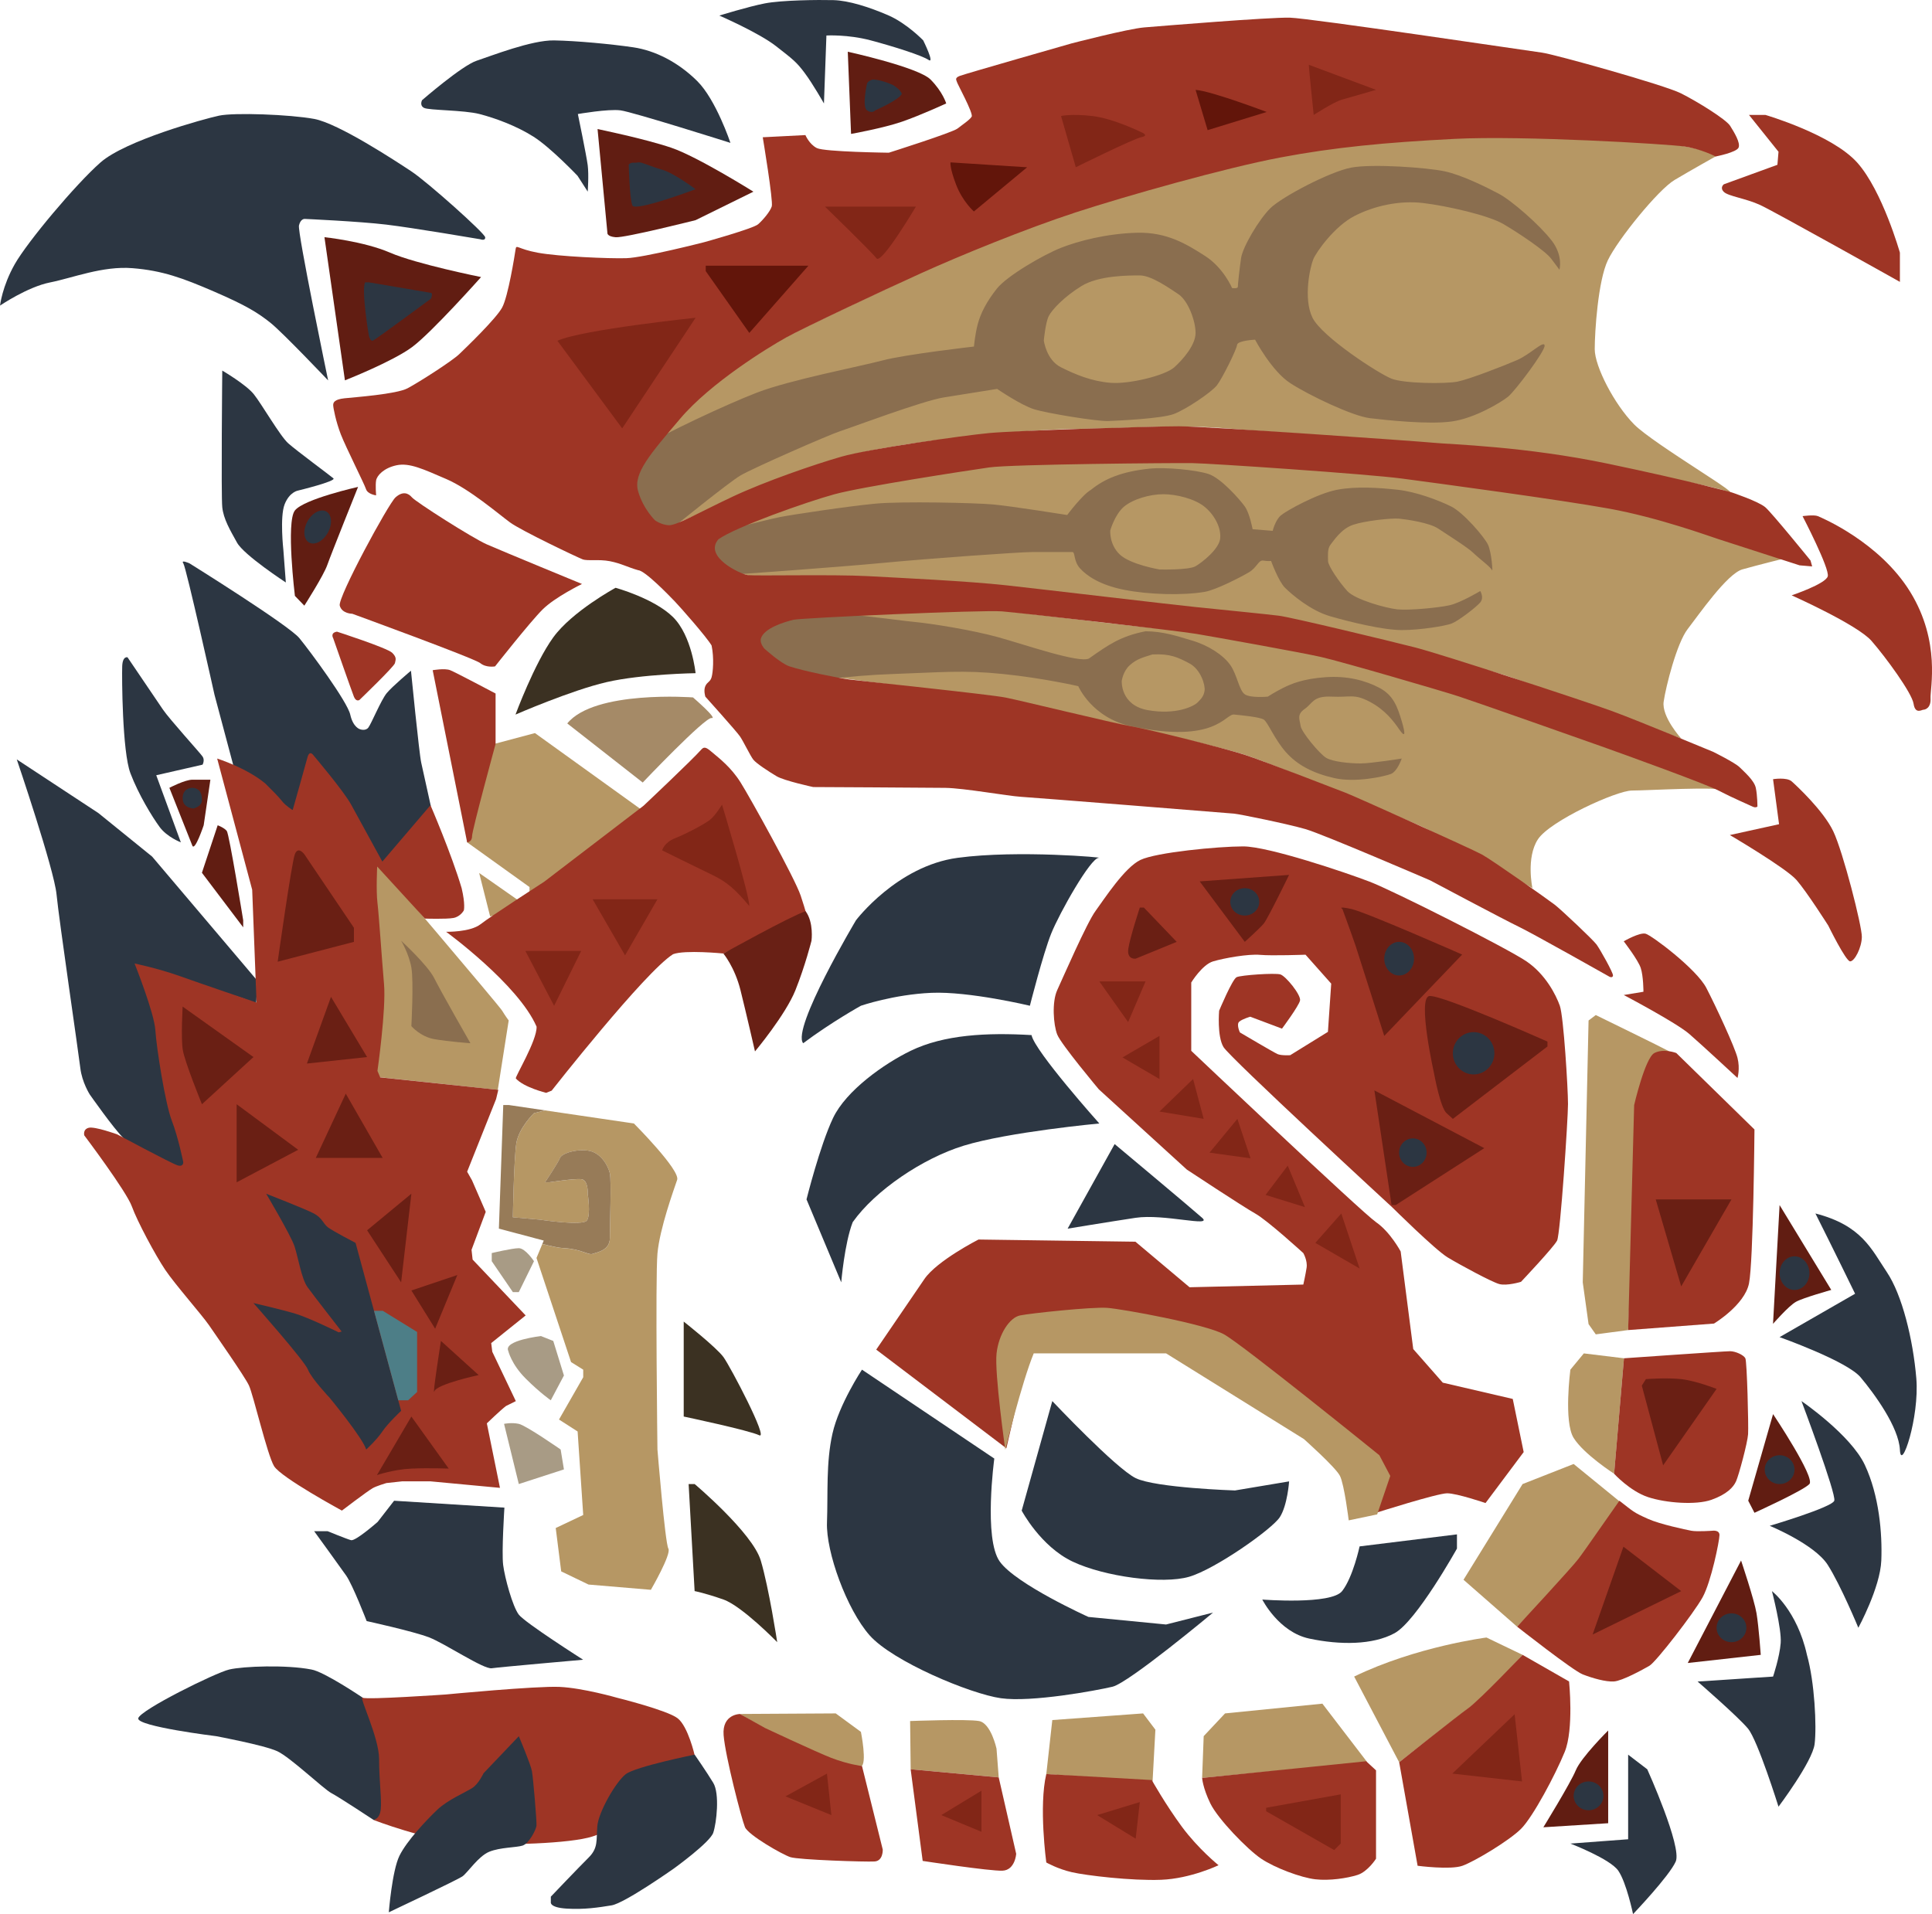 <svg width="109" height="108" viewBox="0 0 109 108" fill="none" xmlns="http://www.w3.org/2000/svg">
<g clip-path="url(#clip0_1307_11200)">
<path d="M13.721 52.325L11.392 49.246L12.281 46.566C12.281 46.566 12.656 46.704 12.795 46.888C12.934 47.071 13.721 51.927 13.721 51.927V52.325ZM11.492 46.565L11.87 43.995H10.85C10.431 43.995 9.556 44.453 9.556 44.453L10.85 47.712C10.99 48.068 11.492 46.565 11.492 46.565Z" fill="#611D12"/>
<path d="M17.17 34.174C17.17 34.174 18.258 32.476 18.465 31.879C18.673 31.282 20.202 27.473 20.202 27.473C20.202 27.473 17.147 28.156 16.638 28.802C16.129 29.448 16.638 33.623 16.638 33.623L17.17 34.174Z" fill="#611D12"/>
<path d="M19.46 21.461C19.46 21.461 22.144 20.406 23.255 19.58C24.365 18.754 27.142 15.633 27.142 15.633C27.142 15.633 23.486 14.899 22.005 14.256C20.524 13.614 18.305 13.384 18.305 13.384L19.46 21.461Z" fill="#611D12"/>
<path d="M34.268 13.135C34.268 13.135 34.222 13.34 34.731 13.386C35.24 13.432 39.244 12.422 39.244 12.422L42.506 10.816C42.506 10.816 39.359 8.843 37.878 8.338C36.397 7.833 33.713 7.282 33.713 7.282L34.268 13.135Z" fill="#611D12"/>
<path d="M48.015 7.556C48.015 7.556 49.82 7.235 50.885 6.867C51.949 6.5 53.384 5.836 53.384 5.836C53.384 5.836 53.189 5.182 52.501 4.488C51.812 3.794 47.83 2.919 47.83 2.919L48.015 7.558V7.556Z" fill="#611D12"/>
<path d="M100.401 67.996L103.317 72.784C103.317 72.784 101.723 73.228 101.318 73.458C100.912 73.687 100.031 74.697 100.031 74.697L100.401 67.996Z" fill="#611D12"/>
<path d="M100.033 79.791C100.033 79.791 102.425 83.37 102.084 83.737C101.744 84.105 98.984 85.359 98.984 85.359L98.632 84.677L100.033 79.791Z" fill="#611D12"/>
<path d="M95.22 93.834L99.339 93.375C99.339 93.375 99.229 91.809 99.1 91.031C98.97 90.252 98.228 88.052 98.228 88.052L95.22 93.834Z" fill="#611D12"/>
<path d="M87.075 103.104L90.731 102.875V97.643C90.731 97.643 89.204 99.157 88.902 99.892C88.6 100.626 87.073 103.104 87.073 103.104H87.075Z" fill="#611D12"/>
<path d="M38.574 79.928C38.574 79.928 42.276 80.709 42.832 80.984C43.387 81.259 41.216 77.129 40.82 76.578C40.423 76.028 38.574 74.57 38.574 74.57V79.928Z" fill="#3B3122"/>
<path d="M39.191 83.737C39.191 83.737 42.457 86.491 42.921 88.052C43.386 89.612 43.849 92.659 43.849 92.659C43.849 92.659 41.862 90.621 40.818 90.254C39.774 89.887 39.189 89.777 39.189 89.777L38.851 83.737H39.189H39.191Z" fill="#3B3122"/>
<path d="M29.086 40.319C29.086 40.319 32.233 38.948 34.223 38.489C36.213 38.03 39.243 37.984 39.243 37.984C39.243 37.984 39.036 35.873 37.97 34.818C36.903 33.762 34.73 33.166 34.73 33.166C34.73 33.166 32.277 34.497 31.213 35.965C30.148 37.434 29.084 40.319 29.084 40.319H29.086Z" fill="#3B3122"/>
<path d="M29.27 83.737L31.816 82.911L31.631 81.788C31.631 81.788 29.687 80.433 29.27 80.341C28.854 80.25 28.438 80.341 28.438 80.341L29.27 83.737Z" fill="#A89B85"/>
<path d="M28.671 76.211C28.671 76.211 28.841 76.969 29.657 77.784C30.474 78.599 31.074 79.011 31.074 79.011L31.816 77.612L31.214 75.662L30.52 75.387C30.52 75.387 28.427 75.624 28.669 76.213L28.671 76.211Z" fill="#A89B85"/>
<path d="M29.27 72.907L30.126 71.163C30.126 71.163 29.641 70.429 29.27 70.429C28.9 70.429 27.743 70.704 27.743 70.704V71.163L28.935 72.907H29.27Z" fill="#A89B85"/>
<path d="M58.104 56.749C58.104 56.749 58.845 53.827 59.308 52.674C59.77 51.521 61.529 48.402 61.992 48.402C62.455 48.402 57.456 47.943 54.032 48.402C50.607 48.861 48.293 51.926 48.293 51.926C48.293 51.926 44.646 58.039 45.313 58.865C46.905 57.672 48.571 56.749 48.571 56.749C48.571 56.749 50.422 56.112 52.551 56.02C54.68 55.928 58.104 56.749 58.104 56.749Z" fill="#2C3642"/>
<path d="M62.022 63.392C62.022 63.392 58.382 59.323 58.197 58.405C55.678 58.256 53.26 58.379 51.379 59.291C49.898 60.009 47.738 61.526 46.998 63.086C46.257 64.646 45.502 67.675 45.502 67.675L47.461 72.356C47.461 72.356 47.646 70.153 48.108 68.96C49.373 67.17 52.057 65.357 54.367 64.646C56.901 63.868 62.022 63.392 62.022 63.392Z" fill="#2C3642"/>
<path d="M62.886 64.554C62.886 64.554 67.205 68.165 67.823 68.716C68.441 69.267 65.663 68.472 64.06 68.716C62.457 68.96 60.233 69.327 60.233 69.327L62.886 64.554Z" fill="#2C3642"/>
<path d="M59.369 79.056L57.642 85.237C57.642 85.237 58.706 87.257 60.518 88.114C62.331 88.971 65.602 89.399 67.082 88.971C68.563 88.543 71.772 86.278 72.205 85.606C72.638 84.934 72.729 83.587 72.729 83.587L69.674 84.099C69.674 84.099 65.196 83.954 64.073 83.403C62.949 82.853 59.371 79.058 59.371 79.058L59.369 79.056Z" fill="#2C3642"/>
<path d="M48.632 77.283L56.097 82.3C56.097 82.3 55.481 86.829 56.407 88.114C57.332 89.399 61.405 91.235 61.405 91.235L65.787 91.662L68.439 90.989C68.439 90.989 63.687 94.956 62.762 95.174C61.836 95.392 58.195 96.066 56.468 95.822C54.741 95.578 50.359 93.742 49.063 92.274C47.767 90.805 46.596 87.561 46.657 85.909C46.718 84.257 46.596 82.544 46.966 80.892C47.336 79.24 48.632 77.281 48.632 77.281V77.283Z" fill="#2C3642"/>
<path d="M71.216 90.254C71.216 90.254 72.141 92.09 73.868 92.457C75.596 92.824 77.447 92.824 78.682 92.151C79.916 91.477 82.199 87.378 82.199 87.378V86.577L76.706 87.255C76.706 87.255 76.336 88.993 75.72 89.777C75.103 90.561 71.216 90.254 71.216 90.254Z" fill="#2C3642"/>
<path d="M88.599 104.024C88.599 104.024 90.838 104.883 91.301 105.555C91.764 106.227 92.134 108.002 92.134 108.002C92.134 108.002 94.171 105.869 94.541 105.039C94.911 104.209 92.936 99.833 92.936 99.833L91.857 99.007V103.78L88.599 104.024Z" fill="#2C3642"/>
<path d="M95.773 94.878C95.773 94.878 98.063 96.865 98.619 97.537C99.174 98.208 100.34 101.942 100.34 101.942C100.34 101.942 102.252 99.405 102.377 98.41C102.501 97.415 102.377 94.906 101.945 93.377C101.39 90.867 99.97 89.779 99.97 89.779C99.97 89.779 100.525 91.91 100.464 92.705C100.403 93.5 100.033 94.601 100.033 94.601L95.775 94.88L95.773 94.878Z" fill="#2C3642"/>
<path d="M99.846 86.094C99.846 86.094 102.376 87.135 103.117 88.297C103.857 89.459 104.844 91.846 104.844 91.846C104.844 91.846 106.079 89.582 106.14 88.051C106.201 86.52 106.016 84.38 105.214 82.667C104.413 80.954 101.636 79.056 101.636 79.056C101.636 79.056 103.611 84.303 103.487 84.677C103.363 85.052 99.846 86.093 99.846 86.093V86.094Z" fill="#2C3642"/>
<path d="M100.401 75.448C100.401 75.448 104.196 76.793 104.968 77.711C105.74 78.629 107.128 80.525 107.19 81.81C107.251 83.095 108.3 79.974 108.115 77.772C107.93 75.569 107.314 73.059 106.449 71.774C105.585 70.489 105.04 69.144 102.423 68.47C103.334 70.275 104.661 72.999 104.661 72.999L100.403 75.446L100.401 75.448Z" fill="#2C3642"/>
<path d="M21.081 102.693C21.081 102.693 21.577 102.636 21.566 102.061C21.561 101.74 21.683 99.64 21.476 98.768C21.268 97.896 20.465 95.793 20.465 95.793C20.465 95.793 18.282 94.317 17.564 94.201C16.154 93.926 13.723 94.017 12.936 94.201C12.149 94.385 7.892 96.496 7.799 96.955C7.707 97.413 12.196 97.964 12.196 97.964C12.196 97.964 14.902 98.469 15.643 98.812C16.383 99.156 18.256 100.945 18.697 101.177C19.138 101.408 21.081 102.691 21.081 102.691V102.693Z" fill="#2C3642"/>
<path d="M32.904 93.65C32.904 93.65 28.206 94.063 27.743 94.131C27.28 94.199 25.105 92.732 24.204 92.387C23.302 92.042 20.686 91.469 20.686 91.469C20.686 91.469 19.9 89.428 19.529 88.9C19.159 88.371 17.725 86.399 17.725 86.399H18.487C18.487 86.399 19.552 86.836 19.805 86.904C20.059 86.972 21.308 85.872 21.308 85.872L22.234 84.679L28.458 85.068C28.458 85.068 28.295 87.569 28.387 88.303C28.48 89.037 28.92 90.643 29.267 91.102C29.613 91.561 32.899 93.65 32.899 93.65H32.904Z" fill="#2C3642"/>
<path d="M10.111 66.001C10.111 66.001 10.504 65.748 10.459 65.496C10.415 65.245 9.093 58.131 9.093 58.131C9.093 58.131 8.145 54.897 8.005 54.735C7.864 54.574 12.633 56.042 12.633 56.042C12.633 56.042 14.067 56.318 14.438 56.731C14.539 55.848 14.438 55.24 14.438 55.24L8.584 48.334L5.552 45.878L0.946 42.849C0.946 42.849 3.053 49.044 3.19 50.467C3.327 51.89 4.439 59.462 4.532 60.266C4.625 61.07 5.065 61.757 5.065 61.757C5.065 61.757 6.431 63.706 6.963 64.213C7.494 64.72 10.11 66.003 10.11 66.003L10.111 66.001Z" fill="#2C3642"/>
<path d="M10.203 47.528L8.815 43.743L11.429 43.146C11.429 43.146 11.568 42.893 11.429 42.688C11.29 42.482 9.555 40.576 9.185 40.026C8.815 39.475 7.195 37.089 7.195 37.089C7.195 37.089 6.918 36.997 6.895 37.593C6.873 38.19 6.895 42.412 7.358 43.629C7.821 44.846 8.584 46.085 9.002 46.658C9.42 47.231 10.205 47.53 10.205 47.53L10.203 47.528Z" fill="#2C3642"/>
<path d="M13.19 43.284L12.101 39.2C12.101 39.2 10.505 32.018 10.343 31.787C10.18 31.556 10.691 31.787 10.691 31.787C10.691 31.787 16.29 35.275 16.892 36.009C17.494 36.743 19.598 39.589 19.761 40.323C19.924 41.057 20.317 41.149 20.317 41.149C20.317 41.149 20.616 41.263 20.779 41.057C20.942 40.852 21.498 39.497 21.82 39.108C22.142 38.719 23.186 37.845 23.186 37.845C23.186 37.845 23.649 42.526 23.764 43.031C23.878 43.536 24.304 45.472 24.304 45.472L21.496 48.951C21.496 48.951 20.27 46.442 19.784 45.615C19.297 44.789 17.701 42.847 17.701 42.847C17.701 42.847 17.414 42.755 17.314 43.009C17.214 43.262 16.566 45.762 16.566 45.762C16.566 45.762 16.374 45.663 16.242 45.625C16.242 45.625 15.132 44.477 14.761 44.134C14.391 43.791 13.188 43.286 13.188 43.286L13.19 43.284Z" fill="#2C3642"/>
<path d="M16.128 32.867C16.128 32.867 13.767 31.328 13.373 30.618C12.979 29.907 12.61 29.287 12.54 28.62C12.47 27.954 12.54 20.91 12.54 20.91C12.54 20.91 13.875 21.691 14.317 22.241C14.76 22.792 15.802 24.606 16.265 25.017C16.727 25.428 18.625 26.831 18.81 26.99C18.995 27.15 16.82 27.679 16.82 27.679C16.82 27.679 16.335 27.748 16.057 28.459C15.78 29.169 15.987 31.029 15.987 31.029L16.126 32.865L16.128 32.867Z" fill="#2C3642"/>
<path d="M18.512 21.461C18.512 21.461 16.775 13.109 16.868 12.72C16.96 12.33 17.192 12.352 17.192 12.352C17.192 12.352 20.268 12.49 21.797 12.674C23.327 12.857 27.096 13.5 27.096 13.5C27.096 13.5 27.395 13.614 27.373 13.386C27.351 13.158 24.111 10.265 23.208 9.669C22.305 9.072 19.089 6.961 17.725 6.71C16.361 6.458 13.212 6.342 12.357 6.526C11.501 6.71 7.081 7.925 5.67 9.166C4.26 10.407 1.551 13.641 0.835 14.902C0.119 16.163 0.002 17.243 0.002 17.243C0.002 17.243 1.553 16.187 2.825 15.936C4.097 15.684 5.787 14.996 7.475 15.132C9.163 15.268 10.298 15.682 12.103 16.463C13.908 17.243 14.556 17.656 15.25 18.206C15.944 18.757 18.512 21.465 18.512 21.465V21.461Z" fill="#2C3642"/>
<path d="M33.158 10.814C33.158 10.814 33.228 9.874 33.158 9.324C33.087 8.773 32.602 6.434 32.602 6.434C32.602 6.434 34.315 6.135 35.009 6.227C35.703 6.318 41.21 8.062 41.21 8.062C41.21 8.062 40.4 5.63 39.337 4.575C38.274 3.519 36.977 2.853 35.727 2.669C34.478 2.486 32.534 2.302 31.262 2.28C29.99 2.258 27.723 3.152 26.89 3.427C26.057 3.703 23.813 5.652 23.813 5.652C23.813 5.652 23.65 5.95 23.928 6.089C24.206 6.229 26.172 6.207 27.053 6.434C27.934 6.662 29.135 7.099 30.107 7.717C31.079 8.336 32.584 9.92 32.584 9.92L33.161 10.816L33.158 10.814Z" fill="#2C3642"/>
<path d="M46.486 5.836L46.625 2.003C46.625 2.003 47.828 1.933 49.124 2.278C50.42 2.623 52.016 3.128 52.386 3.38C52.756 3.631 52.086 2.278 52.086 2.278C52.086 2.278 51.161 1.314 50.096 0.855C49.032 0.397 47.875 0.029 47.02 0.007C46.164 -0.015 44.104 0.007 43.154 0.191C42.205 0.374 40.585 0.879 40.585 0.879C40.585 0.879 42.806 1.843 43.778 2.601C44.75 3.359 44.935 3.497 45.398 4.116C45.861 4.734 46.486 5.838 46.486 5.838V5.836Z" fill="#2C3642"/>
<path d="M10.311 45.127C10.359 45.617 10.929 45.617 10.929 45.617C10.929 45.617 11.423 45.494 11.392 45.127C11.392 44.622 11.131 44.453 10.851 44.453C10.572 44.453 10.262 44.637 10.311 45.127Z" fill="#2C3642"/>
<path d="M102.084 71.837C102.084 72.36 101.708 72.786 101.243 72.786C100.779 72.786 100.403 72.362 100.403 71.837C100.403 71.312 100.779 70.888 101.243 70.888C101.708 70.888 102.084 71.312 102.084 71.837ZM100.403 82.111C99.938 82.111 99.562 82.475 99.562 82.924C99.562 83.374 99.938 83.737 100.403 83.737C100.868 83.737 101.243 83.374 101.243 82.924C101.243 82.475 100.868 82.111 100.403 82.111ZM97.687 91.033C97.223 91.033 96.847 91.396 96.847 91.846C96.847 92.296 97.223 92.659 97.687 92.659C98.152 92.659 98.528 92.296 98.528 91.846C98.528 91.396 98.152 91.033 97.687 91.033ZM89.624 100.518C89.159 100.518 88.783 100.881 88.783 101.331C88.783 101.781 89.159 102.144 89.624 102.144C90.088 102.144 90.464 101.781 90.464 101.331C90.464 100.881 90.088 100.518 89.624 100.518Z" fill="#2C3642"/>
<path d="M18.503 30.047C18.767 29.561 18.722 29.029 18.401 28.857C18.081 28.686 17.607 28.94 17.343 29.425C17.079 29.911 17.124 30.443 17.444 30.615C17.764 30.786 18.238 30.532 18.503 30.047Z" fill="#2C3642"/>
<path d="M20.594 15.932C20.387 16.413 20.802 18.891 20.802 18.891C20.802 18.891 20.872 19.304 21.057 19.212C21.242 19.121 24.319 16.848 24.319 16.848C24.319 16.848 24.433 16.551 24.319 16.527C24.204 16.503 20.802 15.93 20.802 15.93H20.594V15.932Z" fill="#2C3642"/>
<path d="M35.472 9.3C35.472 9.3 35.518 11.227 35.679 11.594C35.84 11.961 39.242 10.676 39.242 10.676C39.242 10.676 38.017 9.759 37.356 9.575C36.695 9.391 36.21 9.138 36.025 9.162L35.84 9.184C35.84 9.184 35.562 9.138 35.47 9.298L35.472 9.3Z" fill="#2C3642"/>
<path d="M49.17 4.505C49.401 4.413 50.31 4.727 50.466 4.85C50.621 4.973 50.751 5.037 50.882 5.287C50.744 5.632 49.379 6.227 49.379 6.227C49.379 6.227 49.216 6.432 48.916 6.227C48.617 6.021 48.916 4.712 48.916 4.712C48.916 4.712 48.939 4.598 49.172 4.507L49.17 4.505Z" fill="#2C3642"/>
<path d="M21.057 60.745L28.084 61.494L28.7 57.579C28.7 57.579 28.515 57.335 28.33 57.028C28.145 56.721 21.057 48.4 21.057 48.4L21.357 52.806C21.357 52.806 21.488 60.868 21.057 60.745Z" fill="#B69764"/>
<path d="M27.652 51.705L27.034 49.258L29.133 50.726L29.874 51.093V50.052L26.356 47.528L27.652 42.038L30.181 41.364L36.475 45.893L30.244 51.216L27.652 51.705Z" fill="#B69764"/>
<path d="M32.003 40.819L36.261 44.154C36.261 44.154 39.778 40.452 40.148 40.514C40.518 40.576 39.098 39.352 39.098 39.352C39.098 39.352 33.545 38.924 32.003 40.821V40.819Z" fill="#A58A67"/>
<path d="M47.151 96.679L48.571 97.72C48.571 97.72 48.941 99.556 48.571 99.679C45.825 99.312 41.753 96.71 41.753 96.71L47.153 96.679H47.151ZM51.347 97.109L51.379 99.831L56.346 100.29L56.222 98.669C56.222 98.669 55.913 97.232 55.235 97.109C54.557 96.986 51.347 97.109 51.347 97.109ZM59.369 97.054L59.03 100.107L65.026 100.516L65.185 97.597L64.491 96.679L59.369 97.054ZM67.91 97.964L67.821 100.319L77.138 99.433L74.607 96.129L69.115 96.679L67.908 97.964H67.91ZM76.399 94.599L78.937 99.433L84.05 95.455L85.901 93.375L83.865 92.397C83.865 92.397 79.916 92.896 76.399 94.599ZM82.569 89.138L85.592 91.785L88.597 88.811L91.408 84.747L88.782 82.605L85.901 83.738L82.569 89.138ZM91.066 83.157L91.621 76.641L89.357 76.365L88.598 77.283C88.598 77.283 88.21 80.22 88.784 81.138C89.357 82.056 91.068 83.157 91.068 83.157H91.066ZM89.624 74.713L90.031 75.291L91.856 75.049L92.443 62.047C92.443 62.047 94.2 59.787 94.157 59.313C93.824 59.126 90.031 57.274 90.031 57.274L89.624 57.581L89.296 72.358L89.624 74.713Z" fill="#B69764"/>
<path d="M80.129 46.601C78.957 46.082 72.266 43.262 70.229 42.588C68.193 41.915 57.95 39.712 56.207 39.407C54.463 39.102 46.658 38.245 45.502 37.938C44.344 37.632 42.832 36.776 42.832 36.347C42.832 35.917 43.141 35.246 43.573 35.123C44.004 35 49.25 34.082 52.027 34.082C54.803 34.082 64.853 35.594 67.021 35.55C69.289 35.504 80.966 38.548 83.621 39.405C86.273 40.263 97.751 44.852 97.38 44.606C97.01 44.36 92.937 44.606 92.073 44.606C91.209 44.606 87.445 46.319 86.766 47.359C86.086 48.4 86.457 50.113 86.457 50.113C86.457 50.113 81.301 47.119 80.127 46.599L80.129 46.601ZM94.857 41.68C94.857 41.68 93.737 40.448 93.861 39.591C93.985 38.733 94.602 36.286 95.218 35.492C95.835 34.697 97.439 32.371 98.304 32.127C99.168 31.883 100.649 31.515 100.649 31.515L93.861 29.19L86.827 27.844L78.373 26.803C78.373 26.803 73.621 26.008 70.227 26.008C66.834 26.008 55.357 25.702 52.58 26.436C49.804 27.17 45.855 27.782 44.065 28.516C42.275 29.25 40.548 30.188 40.302 30.667C40.055 31.146 40.779 31.789 40.779 31.789C40.779 31.789 41.844 32.554 42.83 32.554C43.817 32.554 50.296 32.615 50.296 32.615C50.296 32.615 67.85 34.144 71.044 34.818C74.237 35.492 83.299 37.509 85.335 38.243C87.371 38.978 94.857 41.68 94.857 41.68ZM38.141 29.555C38.141 29.555 44.25 26.858 47.027 25.942C49.804 25.026 57.095 24.253 60.616 24.204C64.137 24.154 66.512 23.939 69.365 24.184C72.217 24.428 78.402 24.78 82.243 25.179C86.084 25.577 95.975 27.167 97.386 27.717C98.796 28.268 93.304 25.068 92.193 23.945C91.083 22.822 89.972 20.679 89.972 19.701C89.972 18.722 90.157 15.846 90.712 14.684C91.268 13.522 93.55 10.706 94.476 10.155C95.401 9.604 96.821 8.81 96.821 8.81C96.821 8.81 96.451 8.442 94.291 8.136C92.13 7.829 86.084 7.585 82.874 7.708C78.108 7.739 71.829 8.626 68.25 9.727C64.672 10.585 55.663 13.459 53.071 14.807C50.479 16.154 44.435 18.777 42.149 20.253C39.863 21.729 36.76 25.052 36.101 26.678C35.407 28.391 36.471 29.004 36.471 29.004C36.471 29.004 36.671 29.983 38.138 29.555H38.141Z" fill="#B69764"/>
<path d="M38.204 66.574C38.389 66.023 35.764 63.392 35.764 63.392L30.753 62.654L30.128 62.81C30.128 62.81 29.273 63.636 29.132 64.508C28.991 65.38 28.936 68.685 28.936 68.685L30.474 68.822C30.474 68.822 32.88 69.189 33.112 68.868C33.343 68.547 33.158 67.354 33.158 67.354C33.158 67.354 33.204 66.574 32.788 66.535C32.371 66.497 30.983 66.711 30.983 66.711H30.752C30.752 66.711 31.492 65.61 31.585 65.353C31.677 65.096 32.418 64.83 33.158 64.921C33.898 65.013 34.315 65.793 34.408 66.207C34.5 66.62 34.408 69.144 34.408 69.856C34.408 70.568 33.667 70.66 33.436 70.752C33.204 70.844 32.788 70.476 31.816 70.43C31.533 70.418 31.085 70.322 30.596 70.194L30.268 70.981L32.218 76.855L32.904 77.283V77.711L31.538 80.097L32.588 80.771L32.904 85.483L31.353 86.218L31.662 88.665L33.204 89.408L36.721 89.705C36.721 89.705 37.893 87.686 37.708 87.379C37.523 87.073 37.092 81.788 37.092 81.788C37.092 81.788 36.968 72.143 37.092 70.735C37.216 69.327 38.017 67.124 38.203 66.574H38.204Z" fill="#B69764"/>
<path d="M33.435 70.75C33.667 70.658 34.407 70.566 34.407 69.854C34.407 69.142 34.5 66.62 34.407 66.205C34.315 65.79 33.898 65.011 33.158 64.92C32.417 64.828 31.677 65.096 31.584 65.351C31.491 65.606 30.751 66.71 30.751 66.71H30.983C30.983 66.71 32.371 66.495 32.787 66.533C33.204 66.572 33.158 67.352 33.158 67.352C33.158 67.352 33.343 68.545 33.111 68.867C32.88 69.188 30.473 68.821 30.473 68.821L28.935 68.683C28.935 68.683 28.992 65.379 29.131 64.507C29.27 63.635 30.127 62.809 30.127 62.809L30.753 62.653L28.702 62.35H28.393L28.146 69.325L30.677 69.999L30.597 70.19C31.088 70.319 31.534 70.414 31.817 70.427C32.789 70.473 33.206 70.84 33.437 70.748L33.435 70.75Z" fill="#977B58"/>
<path d="M23.209 57.9C23.209 57.9 23.718 58.497 24.505 58.634C25.292 58.772 26.541 58.864 26.541 58.864C26.541 58.864 24.875 55.952 24.505 55.205C24.135 54.458 22.632 53.081 22.632 53.081C22.632 53.081 23.072 53.816 23.209 54.596C23.346 55.376 23.209 57.9 23.209 57.9Z" fill="#8A6E4F"/>
<path d="M79.083 40.69C78.837 39.864 78.606 39.222 77.819 38.809C77.032 38.396 76.014 38.12 74.764 38.212C73.515 38.304 72.867 38.579 72.404 38.809C71.942 39.038 71.525 39.308 71.525 39.308C71.525 39.308 70.553 39.4 70.229 39.176C69.905 38.952 69.798 38.074 69.411 37.524C69.026 36.973 68.193 36.422 67.267 36.147C66.342 35.871 65.646 35.633 64.629 35.618C63.211 35.903 62.547 36.374 61.436 37.157C60.881 37.432 57.826 36.376 56.346 35.963C54.864 35.55 52.551 35.183 51.579 35.091C50.607 35 47.197 34.495 45.501 34.541C43.804 34.587 41.768 35.78 41.768 35.78V37.799L45.501 38.487C45.501 38.487 47.738 38.12 50.422 38.029C53.106 37.937 54.309 37.799 56.577 38.029C58.844 38.258 60.834 38.717 60.834 38.717C60.834 38.717 61.599 40.507 63.828 40.98C68.609 41.997 69.118 40.266 69.627 40.318C70.137 40.369 71.062 40.461 71.294 40.599C71.525 40.736 71.895 41.7 72.543 42.434C73.191 43.169 74.07 43.627 75.274 43.903C76.477 44.178 78.097 43.811 78.467 43.673C78.837 43.536 79.083 42.801 79.083 42.801C79.083 42.801 77.356 43.077 76.754 43.077C76.153 43.077 75.181 42.985 74.811 42.755C74.441 42.526 73.422 41.307 73.376 40.953C73.33 40.599 73.145 40.323 73.608 40.002C74.07 39.681 74.07 39.257 75.135 39.308C76.199 39.359 76.384 39.13 77.264 39.589C78.143 40.048 78.621 40.69 78.937 41.149C79.254 41.608 79.329 41.516 79.083 40.69ZM67.96 38.97C67.913 39.268 67.797 39.407 67.567 39.635C67.338 39.862 66.342 40.347 64.768 40.072C63.195 39.796 63.287 38.419 63.287 38.419C63.287 38.419 63.358 37.869 63.75 37.524C64.142 37.179 64.444 37.111 65.016 36.927C66.018 36.876 66.457 37.089 67.104 37.432C67.752 37.775 68.008 38.671 67.96 38.97Z" fill="#8A6E4F"/>
<path d="M83.95 30.732C83.743 30.295 82.562 28.918 81.867 28.575C81.173 28.231 79.901 27.748 78.859 27.635C77.817 27.521 76.523 27.429 75.435 27.635C74.346 27.84 72.588 28.806 72.265 29.081C71.943 29.357 71.803 29.953 71.803 29.953L70.67 29.861C70.67 29.861 70.507 28.966 70.229 28.576C69.951 28.187 68.887 26.97 68.171 26.741C67.454 26.511 65.742 26.352 64.861 26.443C63.285 26.605 62.315 27.016 61.551 27.637C61.066 27.912 60.209 29.059 60.209 29.059C60.209 29.059 57.04 28.554 56.022 28.463C55.003 28.371 50.885 28.279 49.404 28.417C47.923 28.554 44.705 29.037 44.013 29.173C43.321 29.309 39.87 30.183 39.87 30.183L40.033 31.629L41.214 32.433C41.214 32.433 47.275 32.005 49.837 31.759C52.399 31.515 57.521 31.148 58.261 31.148H60.501C60.668 31.148 60.559 31.653 60.929 32.066C61.299 32.479 62.04 33.006 63.428 33.281C64.816 33.557 66.76 33.603 67.969 33.395C68.609 33.285 70 32.565 70.462 32.292C70.925 32.018 70.997 31.585 71.275 31.631C71.553 31.677 71.712 31.651 71.712 31.651C71.712 31.651 72.128 32.799 72.499 33.166C72.869 33.533 73.933 34.451 75.044 34.772C76.155 35.093 78.037 35.552 79.085 35.552C80.133 35.552 81.523 35.323 81.893 35.185C82.263 35.047 83.282 34.267 83.513 33.992C83.745 33.716 83.513 33.349 83.513 33.349C83.513 33.349 82.402 34.014 81.777 34.153C81.151 34.293 79.485 34.451 78.837 34.383C78.189 34.315 76.453 33.832 76.014 33.351C75.575 32.87 74.925 31.928 74.925 31.653C74.925 31.378 74.879 30.965 75.064 30.735C75.249 30.506 75.666 29.839 76.338 29.612C77.01 29.384 78.513 29.223 78.952 29.267C79.391 29.311 80.64 29.496 81.127 29.817C81.614 30.139 82.815 30.897 83.117 31.194C83.419 31.491 84.135 32.02 84.181 32.182C84.228 32.343 84.159 31.172 83.95 30.735V30.732ZM68.841 30.388C68.77 30.985 67.845 31.719 67.452 31.949C67.06 32.178 65.416 32.132 65.416 32.132C65.416 32.132 63.772 31.857 63.172 31.284C62.573 30.711 62.639 29.929 62.639 29.929C62.639 29.929 62.895 29.034 63.402 28.599C63.909 28.163 64.883 27.886 65.625 27.886C66.368 27.886 67.404 28.14 67.965 28.599C68.526 29.057 68.909 29.792 68.839 30.388H68.841Z" fill="#8A6E4F"/>
<path d="M87.537 13.568C86.867 12.696 85.293 11.319 84.553 10.928C83.812 10.537 82.47 9.873 81.499 9.665C80.527 9.458 77.426 9.228 76.223 9.459C75.019 9.691 72.313 11.112 71.665 11.754C71.017 12.397 70.114 13.935 70.021 14.554C69.929 15.172 69.836 16.068 69.836 16.184C69.836 16.299 69.512 16.253 69.512 16.253C69.512 16.253 69.027 15.106 67.985 14.44C66.943 13.773 65.834 13.089 64.144 13.133C62.454 13.177 60.858 13.59 59.864 13.981C58.87 14.372 56.81 15.563 56.232 16.297C55.654 17.032 55.329 17.674 55.168 18.271C55.007 18.867 54.949 19.554 54.949 19.554C54.949 19.554 51.095 19.993 49.799 20.336C48.504 20.679 44.564 21.437 42.715 22.15C40.866 22.862 37.35 24.536 36.517 25.087C35.684 25.637 35.199 28.621 35.199 28.621L36.61 29.951L37.998 29.746C37.998 29.746 41.075 27.246 41.771 26.831C42.467 26.416 46.815 24.514 47.395 24.331C47.974 24.147 52.069 22.609 53.248 22.425C54.427 22.241 56.256 21.944 56.256 21.944C56.256 21.944 57.598 22.862 58.339 23.091C59.079 23.321 61.878 23.78 62.526 23.756C63.174 23.732 65.51 23.618 66.206 23.367C66.902 23.115 68.357 22.128 68.659 21.737C68.961 21.346 69.77 19.717 69.792 19.464C69.814 19.211 70.81 19.167 70.81 19.167C70.81 19.167 71.736 20.933 72.8 21.623C73.864 22.313 76.317 23.481 77.289 23.596C78.261 23.712 80.621 23.963 81.917 23.78C83.213 23.596 84.694 22.7 85.086 22.381C85.479 22.062 87.193 19.789 87.145 19.49C87.097 19.191 86.334 19.995 85.593 20.316C84.853 20.637 82.909 21.395 82.239 21.531C81.569 21.667 79.231 21.645 78.514 21.369C77.798 21.094 74.581 19.005 74.049 17.928C73.518 16.85 73.911 15.06 74.096 14.623C74.281 14.186 75.299 12.766 76.41 12.191C77.52 11.616 78.955 11.295 80.297 11.457C81.639 11.618 83.977 12.145 84.832 12.65C85.688 13.155 87.169 14.14 87.517 14.599C87.865 15.058 87.98 15.22 87.98 15.22C87.98 15.22 88.211 14.44 87.539 13.568H87.537ZM66.249 20.727C65.74 21.186 63.703 21.691 62.637 21.599C61.571 21.507 60.695 21.14 59.862 20.727C59.029 20.314 58.89 19.213 58.89 19.213C58.89 19.213 58.983 18.203 59.168 17.836C59.353 17.469 60.047 16.734 61.019 16.138C61.991 15.541 63.657 15.541 64.305 15.541C64.953 15.541 65.925 16.23 66.48 16.597C67.035 16.964 67.452 18.111 67.452 18.785C67.452 19.459 66.758 20.268 66.249 20.727Z" fill="#8A6E4F"/>
<path d="M21.808 83.68L22.684 83.585H24.289L28.207 83.952L27.467 80.312C27.467 80.312 28.261 79.546 28.546 79.334L29.102 79.058L27.774 76.273L27.713 75.783L29.657 74.223L26.664 71.071L26.603 70.52L27.404 68.378L26.632 66.603L26.355 66.113L27.989 62.014L28.113 61.494L21.449 60.791L21.295 60.424C21.295 60.424 21.79 56.967 21.666 55.528C21.541 54.091 21.379 51.631 21.295 50.939C21.212 50.247 21.28 48.894 21.28 48.894L23.972 51.831C23.972 51.831 25.183 51.871 25.583 51.796C25.982 51.721 26.169 51.368 26.169 51.368C26.169 51.368 26.262 51.032 26.045 50.115C25.475 48.187 24.287 45.434 24.287 45.434L21.571 48.615C21.571 48.615 20.229 46.168 19.812 45.402C19.396 44.637 17.684 42.618 17.684 42.618C17.684 42.618 17.467 42.282 17.345 42.741C17.223 43.2 16.512 45.709 16.512 45.709C16.512 45.709 16.116 45.465 15.925 45.219C15.734 44.973 15.355 44.591 14.968 44.209C13.904 43.322 12.252 42.801 12.252 42.801L14.228 50.205L14.474 56.569C14.474 56.569 11.327 55.499 10.123 55.069C8.92 54.64 7.593 54.366 7.593 54.366C7.593 54.366 8.704 57.151 8.765 58.129C8.826 59.108 9.32 62.263 9.69 63.225C10.061 64.187 10.338 65.564 10.338 65.564C10.338 65.564 10.37 65.871 10 65.748C9.629 65.624 6.606 64.004 6.606 64.004C6.606 64.004 5.342 63.545 5.001 63.636C4.661 63.728 4.755 64.064 4.755 64.064C4.755 64.064 7.13 67.216 7.439 68.072C7.748 68.927 8.767 70.825 9.322 71.651C9.877 72.477 11.39 74.19 11.79 74.772C12.189 75.354 13.794 77.648 14.042 78.168C14.29 78.687 15.075 82.083 15.462 82.726C15.849 83.368 19.289 85.235 19.289 85.235C19.289 85.235 20.695 84.161 21.023 83.971C21.232 83.849 21.806 83.679 21.806 83.679L21.808 83.68Z" fill="#9E3525"/>
<path d="M25.168 52.576C25.168 52.576 26.525 52.608 27.112 52.149C27.698 51.69 30.707 49.748 30.707 49.748L36.306 45.465C36.306 45.465 39.005 42.926 39.592 42.267C39.757 42.093 39.911 42.219 40.24 42.5C40.57 42.781 41.243 43.291 41.782 44.149C42.321 45.006 44.851 49.564 45.175 50.542C45.499 51.521 45.499 51.629 45.499 51.629L40.81 53.801C40.81 53.801 38.635 53.586 37.972 53.841C36.384 54.84 31.123 61.54 31.123 61.54L30.814 61.663C30.814 61.663 29.55 61.356 29.102 60.852C29.048 60.765 30.305 58.709 30.273 57.929C29.241 55.543 25.168 52.575 25.168 52.575V52.576Z" fill="#9E3525"/>
<path d="M39.792 39.299C39.792 39.299 39.684 38.963 39.792 38.717C39.899 38.471 40.069 38.487 40.147 38.212C40.225 37.937 40.295 37.14 40.147 36.422C39.858 35.932 38.389 34.265 38.065 33.929C37.741 33.593 36.384 32.185 35.997 32.171C35.444 32.018 35.04 31.789 34.409 31.666C33.777 31.543 33.144 31.666 32.867 31.559C32.589 31.453 29.427 29.953 28.779 29.48C28.131 29.006 26.497 27.598 25.184 27.032C23.872 26.467 23.102 26.1 22.376 26.252C21.651 26.405 21.265 26.834 21.219 27.11C21.173 27.385 21.219 27.95 21.219 27.95C21.219 27.95 20.742 27.89 20.649 27.598C20.556 27.306 19.507 25.226 19.229 24.509C18.951 23.791 18.798 23.009 18.798 22.856C18.798 22.704 18.876 22.535 19.431 22.474C19.986 22.414 22.361 22.245 22.994 21.909C23.628 21.573 25.494 20.38 25.91 19.982C26.326 19.583 27.993 17.977 28.331 17.351C28.67 16.725 29.04 14.399 29.087 14.078C29.133 13.757 29.179 14.047 30.351 14.261C31.523 14.476 34.346 14.598 35.334 14.568C36.323 14.539 39.731 13.665 39.731 13.665C39.731 13.665 42.493 12.899 42.77 12.655C43.048 12.411 43.45 11.936 43.542 11.646C43.635 11.356 43.033 7.745 43.033 7.745L45.44 7.622C45.44 7.622 45.656 8.141 46.088 8.356C46.519 8.571 50.145 8.617 50.145 8.617C50.145 8.617 53.724 7.484 54.018 7.255C54.312 7.025 54.712 6.765 54.82 6.581C54.927 6.397 54.001 4.714 53.987 4.622C53.972 4.53 53.833 4.407 54.14 4.286C54.447 4.165 60.449 2.451 60.449 2.451C60.449 2.451 63.627 1.625 64.553 1.547C65.478 1.47 71.634 0.966 72.776 0.997C73.918 1.028 86.304 2.878 86.998 2.97C87.692 3.062 93.894 4.791 94.834 5.265C95.775 5.738 97.38 6.733 97.611 7.1C97.842 7.468 98.198 8.05 98.089 8.325C97.979 8.6 96.793 8.83 96.793 8.83C96.793 8.83 95.975 8.402 95.019 8.264C94.064 8.127 85.934 7.636 82.046 7.837C78.159 8.037 75.275 8.31 72.204 8.892C69.133 9.474 63.55 11.049 60.695 11.982C57.841 12.914 54.109 14.445 51.948 15.424C49.788 16.402 45.345 18.498 44.344 19.049C43.342 19.6 40.086 21.604 38.374 23.624C36.661 25.643 35.721 26.713 35.999 27.708C36.276 28.703 36.956 29.36 36.956 29.36C36.956 29.36 37.311 29.621 37.743 29.636C38.174 29.65 39.501 28.887 41.321 28.029C43.141 27.172 45.934 26.208 47.476 25.766C49.018 25.323 54.34 24.573 55.806 24.435C57.272 24.297 64.955 24.053 66.511 24.053C68.068 24.053 79.979 24.894 80.919 24.986C81.859 25.078 86.025 25.184 90.715 26.164C95.406 27.145 97.704 27.785 97.704 27.785C97.704 27.785 99.216 28.29 99.601 28.626C99.986 28.962 102.146 31.624 102.146 31.624L102.239 31.96L101.53 31.899C101.53 31.899 97.55 30.614 96.98 30.43C96.41 30.247 93.57 29.206 90.793 28.701C88.016 28.196 81.06 27.264 79.099 27.003C77.139 26.742 68.316 26.146 67.267 26.131C66.217 26.116 57.085 26.192 55.804 26.375C54.523 26.559 48.631 27.462 47.072 27.89C45.514 28.317 41.519 29.726 40.532 30.429C39.684 31.407 41.75 32.387 42.184 32.448C42.617 32.508 47.011 32.402 48.955 32.508C50.899 32.615 54.57 32.784 56.791 33.028C59.013 33.272 65.939 34.098 67.45 34.252C68.961 34.407 71.43 34.651 72.156 34.742C72.881 34.834 78.342 36.151 79.838 36.532C81.334 36.914 89.386 39.547 90.96 40.127C92.533 40.707 96.652 42.421 96.652 42.421C96.652 42.421 97.887 43.032 98.148 43.293C98.409 43.554 98.966 44.028 99.059 44.455C99.151 44.883 99.151 45.511 99.151 45.511C99.151 45.511 99.059 45.602 98.874 45.511C98.688 45.419 97.716 45.006 96.991 44.624C96.265 44.242 91.608 42.559 90.358 42.115C89.109 41.67 83.246 39.605 82.32 39.301C81.395 38.996 75.671 37.327 74.514 37.066C73.357 36.806 68.576 35.95 67.495 35.767C66.413 35.583 57.622 34.588 56.526 34.496C55.431 34.405 45.219 34.864 44.772 34.97C44.324 35.077 43.074 35.429 42.92 36.057C42.874 36.318 43.12 36.593 43.12 36.593C43.12 36.593 44.037 37.43 44.535 37.597C45.347 37.87 47.298 38.256 47.902 38.337C48.468 38.414 55.83 39.178 56.741 39.361C57.652 39.545 62.813 40.804 63.822 40.982C64.947 41.18 69.144 42.236 70.223 42.588C71.302 42.941 75.36 44.516 75.915 44.731C76.471 44.945 83.028 47.897 83.612 48.218C84.198 48.54 87.361 50.774 87.716 51.049C88.072 51.324 89.877 53.022 90.077 53.298C90.277 53.573 91.017 54.889 91.002 55.042C90.987 55.194 90.817 55.119 90.817 55.119C90.817 55.119 86.482 52.672 85.68 52.288C84.879 51.904 80.682 49.672 80.682 49.672C80.682 49.672 74.651 47.071 73.648 46.781C72.644 46.491 69.96 45.94 69.621 45.909C69.283 45.878 58.361 45.006 57.604 44.96C56.847 44.914 54.396 44.47 53.331 44.455C52.267 44.441 45.88 44.409 45.88 44.409C45.88 44.409 44.246 44.057 43.813 43.798C43.379 43.539 42.67 43.078 42.502 42.865C42.334 42.653 41.947 41.841 41.747 41.549C41.547 41.257 39.788 39.301 39.788 39.301L39.792 39.299Z" fill="#9E3525"/>
<path d="M32.835 32.951C32.835 32.951 28.3 31.084 27.467 30.717C26.634 30.35 23.455 28.318 23.241 28.064C23.026 27.811 22.717 27.706 22.315 28.064C21.913 28.422 19.044 33.715 19.168 34.173C19.292 34.632 19.877 34.632 19.877 34.632C19.877 34.632 26.758 37.142 27.096 37.417C27.435 37.693 27.93 37.601 27.93 37.601C27.93 37.601 29.905 35.091 30.614 34.388C31.323 33.685 32.835 32.951 32.835 32.951Z" fill="#9E3525"/>
<path d="M24.413 37.816C24.413 37.816 25.092 37.693 25.4 37.816C25.707 37.938 27.96 39.132 27.96 39.132V41.977C27.96 41.977 26.633 46.842 26.633 47.178C26.633 47.514 26.355 47.53 26.355 47.53L24.411 37.816H24.413Z" fill="#9E3525"/>
<path d="M19.013 35.642C19.013 35.642 21.851 36.56 22.129 36.835C22.406 37.111 22.314 37.233 22.282 37.417C22.251 37.601 20.277 39.497 20.277 39.497C20.277 39.497 20.092 39.62 19.968 39.313C19.844 39.007 18.797 36.009 18.797 36.009C18.797 36.009 18.611 35.703 19.013 35.642Z" fill="#9E3525"/>
<path d="M101.698 29.125C101.698 29.125 103.24 32.094 103.118 32.521C102.996 32.949 101.082 33.592 101.082 33.592C101.082 33.592 104.784 35.244 105.586 36.161C106.387 37.079 107.868 39.099 107.961 39.71C108.054 40.321 108.424 40.046 108.516 40.046C108.609 40.046 108.948 39.954 108.918 39.403C108.888 38.853 109.505 36.222 107.776 33.406C106.047 30.59 102.778 29.215 102.561 29.123C102.345 29.032 101.697 29.123 101.697 29.123L101.698 29.125Z" fill="#9E3525"/>
<path d="M100.033 43.965C100.033 43.965 100.805 43.842 101.082 44.088C101.36 44.334 102.872 45.74 103.428 46.902C103.983 48.064 105.053 52.257 105.042 52.868C105.031 53.48 104.631 54.245 104.383 54.245C104.135 54.245 103.148 52.226 103.148 52.226C103.148 52.226 101.945 50.33 101.358 49.656C100.771 48.982 97.595 47.117 97.595 47.117L100.371 46.506L100.033 43.967V43.965Z" fill="#9E3525"/>
<path d="M91.609 53.112C91.609 53.112 92.504 52.593 92.844 52.685C93.185 52.776 95.713 54.673 96.269 55.745C96.824 56.817 97.874 59.08 98.027 59.692C98.181 60.303 98.027 60.824 98.027 60.824C98.027 60.824 96.052 58.989 95.312 58.346C94.571 57.703 91.609 56.143 91.609 56.143L92.72 55.96C92.72 55.96 92.72 55.073 92.566 54.614C92.413 54.155 91.609 53.114 91.609 53.114V53.112Z" fill="#9E3525"/>
<path d="M91.856 75.049L96.7 74.682C96.7 74.682 98.427 73.641 98.675 72.418C98.923 71.196 98.984 63.73 98.984 63.73L94.573 59.416C94.573 59.416 93.864 59.141 93.338 59.416C92.812 59.692 92.196 62.353 92.196 62.353L91.857 75.051L91.856 75.049Z" fill="#9E3525"/>
<path d="M91.621 76.641L91.065 83.157C91.065 83.157 91.96 84.136 92.978 84.474C93.996 84.811 95.693 84.933 96.556 84.626C97.419 84.319 97.791 83.923 97.944 83.585C98.098 83.247 98.592 81.413 98.624 80.923C98.655 80.433 98.563 76.824 98.47 76.641C98.377 76.457 97.915 76.242 97.606 76.242C97.296 76.242 91.621 76.641 91.621 76.641Z" fill="#9E3525"/>
<path d="M91.362 84.679C92.178 85.307 92.132 85.322 92.967 85.698C93.646 86.005 95.096 86.309 95.42 86.372C95.744 86.434 96.608 86.372 96.608 86.372C96.608 86.372 97.01 86.311 97.01 86.616C97.01 86.921 96.547 89.246 96.053 90.135C95.558 91.023 93.43 93.775 93.059 93.99C92.689 94.205 91.517 94.847 91.055 94.876C90.592 94.906 89.851 94.693 89.296 94.478C88.741 94.263 85.594 91.785 85.594 91.785C85.594 91.785 88.709 88.42 89.05 87.961C89.339 87.57 89.328 87.591 91.364 84.679H91.362Z" fill="#9E3525"/>
<path d="M85.901 93.375L88.524 94.876C88.524 94.876 88.802 97.566 88.278 98.851C87.754 100.136 86.487 102.522 85.81 103.196C85.132 103.87 83.187 105.032 82.509 105.276C81.832 105.52 79.979 105.276 79.979 105.276L78.939 99.433C78.939 99.433 82.171 96.863 82.848 96.373C83.526 95.882 85.903 93.375 85.903 93.375H85.901Z" fill="#9E3525"/>
<path d="M77.633 104.879V99.892L77.078 99.379L67.822 100.319C67.822 100.319 67.854 100.87 68.285 101.757C68.716 102.643 70.382 104.358 71.154 104.877C71.926 105.397 73.407 105.948 74.209 106.039C75.01 106.131 75.999 105.979 76.584 105.795C77.169 105.612 77.633 104.877 77.633 104.877V104.879Z" fill="#9E3525"/>
<path d="M64.983 100.442C64.983 100.442 65.755 101.819 66.68 103.073C67.606 104.327 68.748 105.245 68.748 105.245C68.748 105.245 67.175 106.003 65.509 106.067C63.843 106.131 61.282 105.825 60.479 105.641C59.676 105.458 59.03 105.09 59.03 105.09C59.03 105.09 58.598 101.909 59.03 100.103C60.201 100.163 64.985 100.439 64.985 100.439L64.983 100.442Z" fill="#9E3525"/>
<path d="M56.346 100.29L57.332 104.604C57.332 104.604 57.271 105.522 56.56 105.553C55.849 105.584 52.056 105.002 52.056 105.002L51.377 99.831L56.344 100.29H56.346Z" fill="#9E3525"/>
<path d="M48.632 99.647L49.803 104.36C49.803 104.36 49.835 105.002 49.341 105.033C48.846 105.065 45.051 104.942 44.589 104.789C44.126 104.637 42.214 103.541 42.029 103.095C41.843 102.649 40.918 99.099 40.825 97.905C40.733 96.712 41.751 96.712 41.751 96.712L43.171 97.507C43.171 97.507 46.081 98.873 46.904 99.19C47.861 99.558 48.632 99.649 48.632 99.649V99.647Z" fill="#9E3525"/>
<path d="M39.191 99.036C39.191 99.036 38.821 97.415 38.234 96.956C37.647 96.497 34.809 95.794 34.809 95.794C34.809 95.794 32.897 95.244 31.57 95.183C30.242 95.123 25.152 95.611 25.152 95.611C25.152 95.611 20.709 95.917 20.463 95.794C20.216 95.671 21.388 98.028 21.388 99.251C21.388 100.474 21.542 101.546 21.481 102.096C21.42 102.647 21.079 102.693 21.079 102.693C21.079 102.693 24.041 103.84 26.262 103.993C28.484 104.145 32.186 104.024 33.421 103.625C34.656 103.227 38.295 101.575 38.697 101.116C39.098 100.657 39.191 99.036 39.191 99.036Z" fill="#9E3525"/>
<path d="M77.633 85.36C77.633 85.36 81.089 84.259 81.645 84.259C82.2 84.259 83.811 84.809 83.811 84.809L85.963 81.933L85.347 78.935L81.399 78.017L79.733 76.121L79.023 70.614C79.023 70.614 78.437 69.513 77.635 68.962C76.834 68.411 67.208 59.293 67.208 59.293V55.438C67.208 55.438 67.824 54.429 68.442 54.245C69.061 54.062 70.418 53.817 71.095 53.878C71.772 53.938 73.655 53.869 73.655 53.869L75.105 55.501L74.919 58.223L72.791 59.539C72.791 59.539 72.296 59.57 72.082 59.479C71.867 59.387 69.953 58.254 69.953 58.254C69.953 58.254 69.736 57.795 69.921 57.643C70.106 57.491 70.538 57.368 70.538 57.368L72.328 58.041C72.328 58.041 73.285 56.756 73.346 56.45C73.407 56.143 72.544 55.073 72.235 54.981C71.926 54.889 70.014 55.02 69.768 55.137C69.522 55.255 68.781 57.03 68.781 57.03C68.781 57.03 68.657 58.467 69.027 59.08C69.397 59.693 78.561 68.136 78.561 68.136C78.561 68.136 80.967 70.522 81.676 70.95C82.385 71.378 84.144 72.327 84.577 72.45C85.01 72.573 85.812 72.327 85.812 72.327C85.812 72.327 87.663 70.368 87.848 70.001C88.033 69.634 88.464 63.148 88.464 62.291C88.464 61.434 88.218 57.355 88.002 56.747C87.785 56.139 87.2 54.977 86.119 54.243C85.038 53.509 78.622 50.265 77.265 49.746C75.908 49.226 71.558 47.758 70.138 47.758C68.718 47.758 65.232 48.094 64.338 48.523C63.444 48.953 62.302 50.726 61.808 51.4C61.313 52.073 59.957 55.194 59.647 55.866C59.338 56.538 59.431 57.825 59.647 58.375C59.864 58.926 61.993 61.465 61.993 61.465L66.96 65.994C66.96 65.994 70.106 68.073 70.816 68.472C71.525 68.87 73.531 70.706 73.531 70.706C73.531 70.706 73.777 71.134 73.716 71.532C73.655 71.93 73.531 72.481 73.531 72.481L67.113 72.633L64.059 70.063L55.205 69.94C55.205 69.94 52.859 71.134 52.15 72.174C51.441 73.215 49.435 76.152 49.435 76.152L56.778 81.72L58.013 76.365L61.099 75.875L66.221 76.119L71.558 79.179L75.908 82.882L77.635 85.36H77.633Z" fill="#9E3525"/>
<path d="M107.189 15.908V14.256C107.189 14.256 106.203 10.768 104.783 9.177C103.363 7.585 99.6 6.484 99.6 6.484H98.674L100.34 8.563L100.279 9.298L97.256 10.399C97.256 10.399 97.01 10.583 97.256 10.827C97.502 11.071 98.491 11.194 99.292 11.561C100.094 11.928 107.191 15.906 107.191 15.906L107.189 15.908Z" fill="#9E3525"/>
<path d="M40.81 53.801C40.81 53.801 41.453 54.57 41.777 55.87C42.101 57.169 42.595 59.326 42.595 59.326C42.595 59.326 44.322 57.261 44.877 55.87C45.433 54.478 45.783 53.081 45.783 53.081C45.783 53.081 45.922 52.053 45.45 51.414C44.539 51.723 40.81 53.801 40.81 53.801Z" fill="#692015"/>
<path d="M31.074 107.022C31.074 107.022 32.649 105.369 33.204 104.819C33.76 104.268 33.636 103.84 33.699 103.044C33.762 102.247 34.748 100.534 35.304 100.107C35.859 99.679 39.191 99.005 39.191 99.005C39.191 99.005 39.87 99.984 40.241 100.597C40.611 101.21 40.426 102.86 40.241 103.411C40.056 103.961 38.019 105.43 38.019 105.43C38.019 105.43 35.243 107.389 34.502 107.51C33.762 107.631 32.96 107.754 31.972 107.693C30.983 107.633 31.077 107.326 31.077 107.326V107.02L31.074 107.022ZM21.936 107.901C21.936 107.901 25.778 106.087 26.079 105.882C26.381 105.676 26.983 104.734 27.607 104.483C28.23 104.231 29.11 104.253 29.48 104.138C29.85 104.022 30.243 103.242 30.267 103.014C30.291 102.787 30.081 100.33 30.011 99.939C29.941 99.548 29.271 97.966 29.271 97.966L27.281 100.055C27.281 100.055 27.003 100.652 26.655 100.881C26.307 101.111 25.267 101.546 24.665 102.12C24.063 102.695 22.953 103.864 22.536 104.712C22.12 105.56 21.935 107.903 21.935 107.903L21.936 107.901Z" fill="#2C3642"/>
<path d="M20.663 81.788C20.663 81.788 21.241 81.259 21.567 80.778C21.892 80.297 22.631 79.607 22.631 79.607L20.061 70.131C20.061 70.131 18.788 69.467 18.51 69.259C18.233 69.052 18.186 68.731 17.724 68.479C17.261 68.228 15.017 67.356 15.017 67.356C15.017 67.356 16.405 69.696 16.613 70.315C16.82 70.933 17.005 72.151 17.353 72.632C17.701 73.112 19.275 75.132 19.275 75.132L19.112 75.178C19.112 75.178 17.424 74.352 16.659 74.122C15.895 73.893 14.299 73.525 14.299 73.525C14.299 73.525 17.19 76.791 17.375 77.281C17.561 77.772 18.601 78.873 18.601 78.873C18.601 78.873 20.474 81.145 20.659 81.788H20.663Z" fill="#2C3642"/>
<path d="M56.716 81.81C56.716 81.81 57.642 78.016 58.321 76.363C59.246 76.363 65.787 76.363 65.787 76.363L73.561 81.197C73.561 81.197 75.352 82.788 75.598 83.277C75.844 83.765 76.092 85.786 76.092 85.786L77.697 85.45L78.437 83.278L77.821 82.111C77.821 82.111 70.107 75.87 69.059 75.291C68.012 74.713 63.321 73.856 62.456 73.795C61.592 73.735 58.134 74.102 57.549 74.223C56.964 74.344 56.347 75.264 56.224 76.365C56.099 77.467 56.718 81.812 56.718 81.812L56.716 81.81Z" fill="#B69764"/>
<path d="M15.666 54.264L19.968 53.144V52.349L17.167 48.198C17.167 48.198 16.821 47.719 16.636 48.198C16.451 48.677 15.666 54.265 15.666 54.265V54.264Z" fill="#6A1F14"/>
<path d="M18.674 56.248L17.315 60.011L20.71 59.644L18.674 56.248Z" fill="#6A1F14"/>
<path d="M19.508 61.709L21.588 65.335H17.817L19.508 61.709Z" fill="#6A1F14"/>
<path d="M10.307 56.799L14.3 59.644L11.394 62.306C11.394 62.306 10.418 59.919 10.311 59.231C10.204 58.542 10.305 56.799 10.305 56.799H10.307Z" fill="#6A1F14"/>
<path d="M13.351 62.306L16.823 64.876L13.351 66.711V62.306Z" fill="#6A1F14"/>
<path d="M20.711 69.419L23.21 67.354L22.631 72.356L20.711 69.419Z" fill="#6A1F14"/>
<path d="M23.21 72.815L24.55 74.972L25.802 71.943L23.21 72.815Z" fill="#6A1F14"/>
<path d="M24.876 75.66L27.005 77.588C27.005 77.588 24.644 78.093 24.505 78.506C24.367 78.919 24.876 75.66 24.876 75.66Z" fill="#6A1F14"/>
<path d="M23.209 79.928L25.316 82.866C25.316 82.866 24.227 82.82 23.209 82.866C22.191 82.912 21.266 83.233 21.266 83.233L23.209 79.928Z" fill="#6A1F14"/>
<path d="M44.313 101.36L46.905 102.416L46.655 100.075L44.313 101.36Z" fill="#822617"/>
<path d="M53.106 102.416L55.372 103.358V101.039L53.106 102.416Z" fill="#822617"/>
<path d="M61.899 102.416L64.073 103.747L64.306 101.682L61.899 102.416Z" fill="#822617"/>
<path d="M71.433 102.199L75.272 104.389L75.642 104.022V101.246L71.433 102.003V102.199Z" fill="#822617"/>
<path d="M81.936 100.075L85.871 100.518L85.453 96.725L81.936 100.075Z" fill="#822617"/>
<path d="M89.852 92.228L94.85 89.779L91.592 87.271L89.852 92.228Z" fill="#6A1F14"/>
<path d="M93.831 82.682L96.847 78.368C96.847 78.368 95.682 77.909 94.849 77.817C94.016 77.726 92.859 77.817 92.859 77.817L92.628 78.184L93.831 82.682Z" fill="#6A1F14"/>
<path d="M94.85 72.586L97.687 67.675H93.413L94.85 72.586Z" fill="#6A1F14"/>
<path d="M62.022 55.376H64.63L63.647 57.67L62.022 55.376ZM65.416 60.883V58.451L63.327 59.666L65.416 60.883ZM67.91 63.132L67.312 60.883L65.415 62.719L67.91 63.132ZM70.552 65.355L69.811 63.133L68.238 65.039L70.552 65.357V65.355ZM73.623 68.112L72.651 65.771L71.401 67.424L73.623 68.112ZM76.707 71.576L75.674 68.47L74.208 70.129L76.707 71.576Z" fill="#822617"/>
<path d="M37.358 47.983C37.358 47.983 37.462 47.543 38.08 47.299C38.699 47.055 39.746 46.504 40.056 46.258C40.365 46.012 40.735 45.401 40.735 45.401C40.735 45.401 42.277 50.487 42.277 51.123C41.49 50.197 41.042 49.777 40.18 49.364C39.317 48.951 37.36 47.983 37.36 47.983H37.358Z" fill="#822617"/>
<path d="M78.511 67.996L77.54 61.525L83.741 64.784L78.743 67.996H78.511ZM81.968 63.132L87.305 59.047V58.772C87.305 58.772 81.335 56.11 80.64 56.202C79.946 56.294 80.918 60.622 80.918 60.622C80.918 60.622 81.257 62.489 81.612 62.81L81.968 63.132ZM78.097 58.451L82.493 53.861C82.493 53.861 77.079 51.475 76.246 51.291C75.413 51.108 75.737 51.291 75.737 51.291C75.737 51.291 76.292 52.806 76.477 53.356C76.662 53.907 78.097 58.451 78.097 58.451ZM70.229 53.144C70.229 53.144 71.062 52.395 71.294 52.119C71.525 51.844 72.728 49.366 72.728 49.366L67.684 49.733L70.229 53.144ZM64.306 51.211C64.306 51.211 63.75 52.898 63.658 53.531C63.565 54.164 64.072 54.093 64.072 54.093L66.388 53.144L64.537 51.211H64.306Z" fill="#6A1F14"/>
<path d="M33.435 50.741H37.093L35.264 53.907L33.435 50.741Z" fill="#822617"/>
<path d="M31.262 56.753L32.788 53.658H29.641L31.262 56.753Z" fill="#822617"/>
<path d="M31.447 19.227L35.103 24.171L39.246 17.929C39.246 17.929 32.837 18.599 31.449 19.227H31.447Z" fill="#822617"/>
<path d="M46.544 11.66C46.544 11.66 49.173 14.21 49.45 14.577C49.728 14.944 51.672 11.66 51.672 11.66H46.544Z" fill="#822617"/>
<path d="M59.862 6.546L60.695 9.437C60.695 9.437 63.935 7.831 64.398 7.739C64.86 7.648 64.398 7.464 64.398 7.464C64.398 7.464 62.824 6.684 61.621 6.546C60.418 6.409 59.862 6.546 59.862 6.546Z" fill="#822617"/>
<path d="M73.839 3.655C73.839 3.838 74.117 6.486 74.117 6.486C74.117 6.486 75.227 5.766 75.69 5.628C76.153 5.491 77.634 5.07 77.634 5.07L73.839 3.655Z" fill="#822617"/>
<path d="M39.816 15.297L42.275 18.785L45.609 14.992H39.816V15.297Z" fill="#62150A"/>
<path d="M53.626 9.162C53.626 9.162 53.569 9.443 53.939 10.412C54.309 11.381 54.946 11.932 54.946 11.932L57.949 9.439L53.626 9.162Z" fill="#62150A"/>
<path d="M67.452 5.07L68.132 7.343L71.464 6.318C71.464 6.318 68.317 5.125 67.452 5.072V5.07Z" fill="#62150A"/>
<path d="M71.046 50.888C71.046 51.313 70.679 51.66 70.227 51.66C69.776 51.66 69.409 51.315 69.409 50.888C69.409 50.46 69.776 50.115 70.227 50.115C70.679 50.115 71.046 50.46 71.046 50.888ZM78.937 53.144C78.472 53.144 78.097 53.568 78.097 54.093C78.097 54.618 78.472 55.042 78.937 55.042C79.402 55.042 79.778 54.618 79.778 54.093C79.778 53.568 79.402 53.144 78.937 53.144ZM83.139 58.238C82.491 58.238 81.967 58.772 81.967 59.431C81.967 60.09 82.493 60.624 83.139 60.624C83.785 60.624 84.311 60.09 84.311 59.431C84.311 58.772 83.785 58.238 83.139 58.238ZM79.711 64.233C79.283 64.233 78.935 64.593 78.935 65.037C78.935 65.481 79.281 65.841 79.711 65.841C80.14 65.841 80.487 65.481 80.487 65.037C80.487 64.593 80.14 64.233 79.711 64.233Z" fill="#2C3642"/>
<path d="M22.47 79.011H23.025L23.532 78.543V75.156L21.596 73.962H21.102L22.47 79.011Z" fill="#4D7E87"/>
</g>
<defs>
<clipPath id="clip0_1307_11200">
<rect width="109" height="108" fill="white"/>
</clipPath>
</defs>
</svg>
